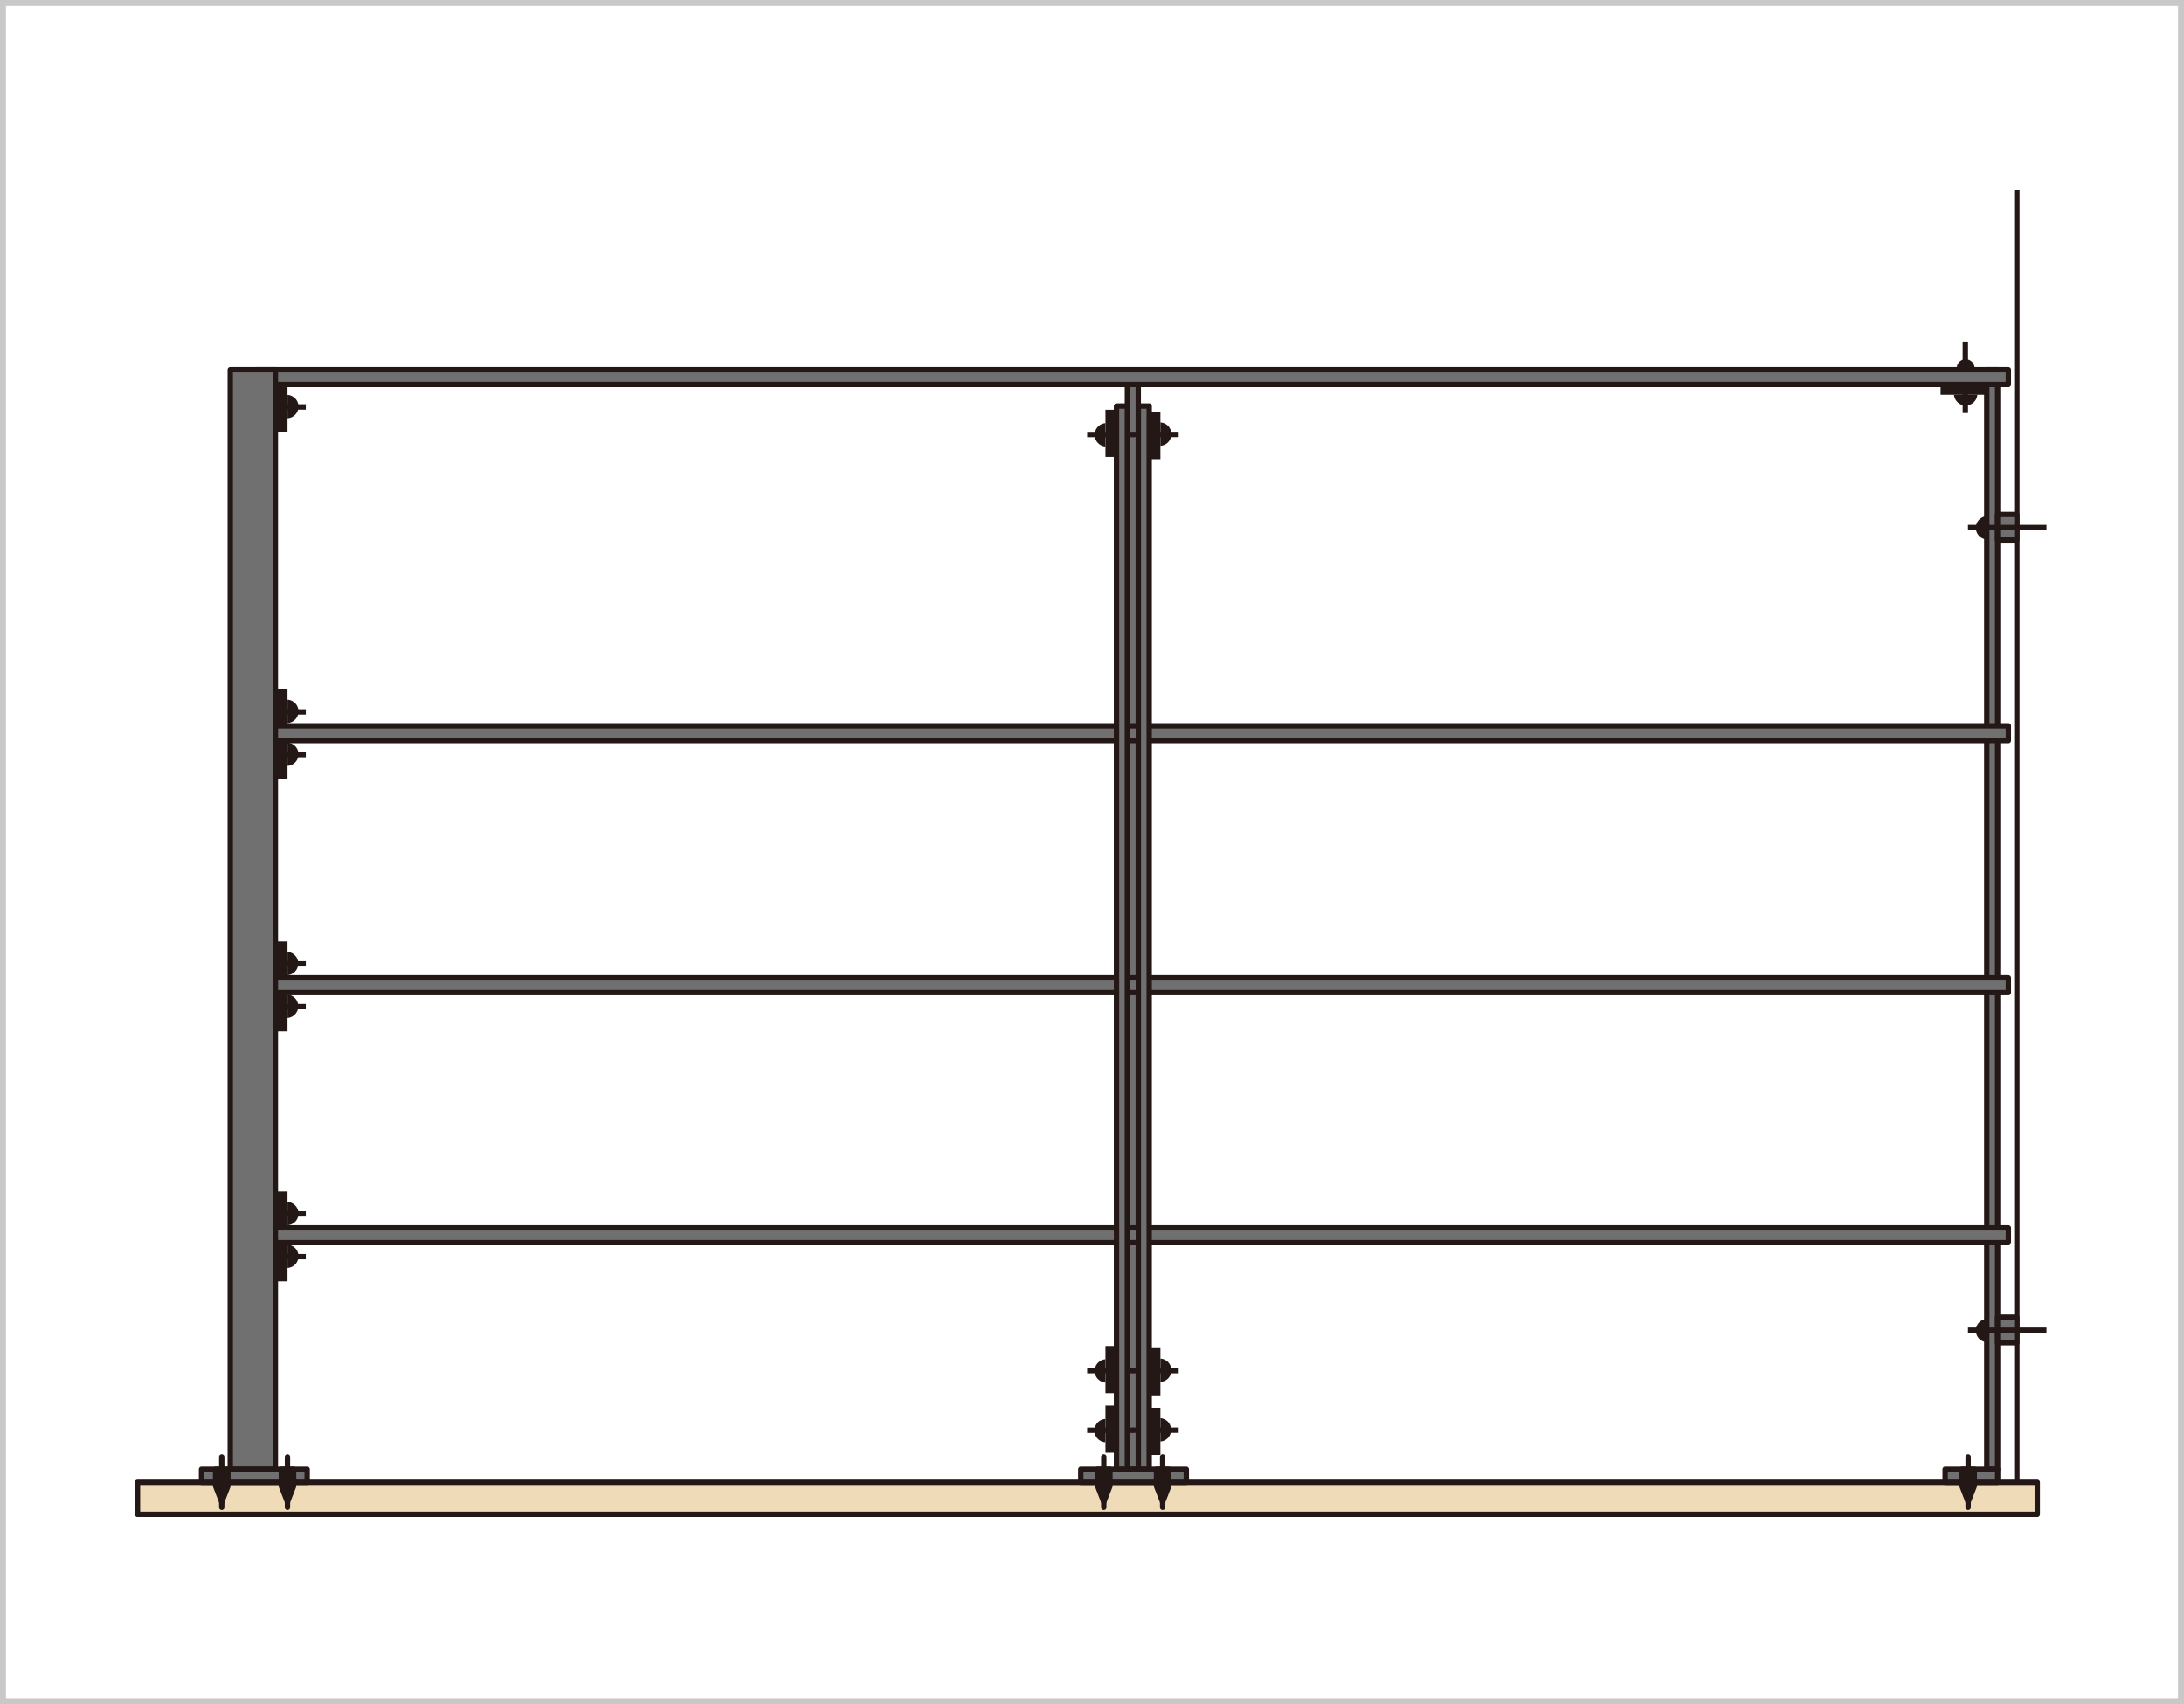 <svg id="レイヤー_1" data-name="レイヤー 1" xmlns="http://www.w3.org/2000/svg" viewBox="0 0 521.42 406.76"><defs><style>.cls-1,.cls-4,.cls-6{fill:none;}.cls-1{stroke:#c8c8c9;stroke-miterlimit:10;stroke-width:1.42px;}.cls-2{fill:#717071;}.cls-2,.cls-4,.cls-5,.cls-6,.cls-7{stroke:#231815;stroke-linejoin:round;stroke-width:1.28px;}.cls-3,.cls-7{fill:#231815;}.cls-5{fill:#efdbb8;}.cls-6{stroke-linecap:round;}</style></defs><rect class="cls-1" x="0.71" y="0.71" width="520" height="405.35"/><rect class="cls-2" x="269.17" y="90.63" width="2.59" height="260.06"/><rect class="cls-2" x="474.34" y="88.22" width="2.59" height="262.47"/><path class="cls-3" d="M68.64,94.26a2.79,2.79,0,0,1,0,5.57Z"/><line class="cls-4" x1="73.01" y1="97.13" x2="61.96" y2="97.13"/><rect class="cls-3" x="66.02" y="91.76" width="2.62" height="11.27"/><path class="cls-3" d="M472.09,94.22a2.8,2.8,0,0,1-5.58,0Z"/><path class="cls-3" d="M467.22,88.33a2.13,2.13,0,1,1,4.16,0Z"/><line class="cls-4" x1="469.22" y1="98.59" x2="469.22" y2="81.53"/><rect class="cls-3" x="467.64" y="87.27" width="2.62" height="11.27" transform="translate(561.85 -376.04) rotate(90)"/><path class="cls-3" d="M277.05,100.83a2.79,2.79,0,0,1,0,5.57Z"/><line class="cls-4" x1="281.41" y1="103.7" x2="270.36" y2="103.7"/><rect class="cls-3" x="274.43" y="98.33" width="2.62" height="11.27"/><path class="cls-3" d="M263.92,106.58a2.8,2.8,0,0,1,0-5.58Z"/><line class="cls-4" x1="259.56" y1="103.71" x2="270.61" y2="103.71"/><rect class="cls-3" x="263.92" y="97.8" width="2.62" height="11.27" transform="translate(530.47 206.87) rotate(180)"/><path class="cls-3" d="M277.05,338.49a2.8,2.8,0,0,1,0,5.58Z"/><line class="cls-4" x1="281.41" y1="341.36" x2="270.36" y2="341.36"/><rect class="cls-3" x="274.43" y="336" width="2.62" height="11.27"/><path class="cls-3" d="M263.92,344.24a2.79,2.79,0,0,1,0-5.57Z"/><line class="cls-4" x1="259.56" y1="341.37" x2="270.61" y2="341.37"/><rect class="cls-3" x="263.92" y="335.47" width="2.62" height="11.27" transform="translate(530.47 682.21) rotate(180)"/><path class="cls-3" d="M277.05,324.27a2.79,2.79,0,0,1,0,5.57Z"/><line class="cls-4" x1="281.41" y1="327.14" x2="270.36" y2="327.14"/><rect class="cls-3" x="274.43" y="321.77" width="2.62" height="11.27"/><path class="cls-3" d="M263.92,330a2.8,2.8,0,0,1,0-5.58Z"/><line class="cls-4" x1="259.56" y1="327.15" x2="270.61" y2="327.15"/><rect class="cls-3" x="263.92" y="321.24" width="2.62" height="11.27" transform="translate(530.47 653.76) rotate(180)"/><path class="cls-3" d="M68.64,167a2.79,2.79,0,0,1,0,5.57Z"/><line class="cls-4" x1="73.01" y1="169.91" x2="61.96" y2="169.91"/><rect class="cls-3" x="66.02" y="164.54" width="2.62" height="11.27"/><path class="cls-3" d="M68.64,177.24a2.79,2.79,0,0,1,0,5.57Z"/><line class="cls-4" x1="73.01" y1="180.11" x2="61.96" y2="180.11"/><rect class="cls-3" x="66.02" y="174.74" width="2.62" height="11.27"/><line class="cls-4" x1="481.52" y1="45.29" x2="481.52" y2="361.47"/><rect class="cls-5" x="32.82" y="353.79" width="453.57" height="7.65"/><rect class="cls-2" x="61.14" y="88.23" width="418.35" height="3.53"/><rect class="cls-2" x="61.14" y="173.23" width="418.35" height="3.53"/><path class="cls-3" d="M68.64,227.18a2.8,2.8,0,0,1,0,5.58Z"/><line class="cls-4" x1="73.01" y1="230.05" x2="61.96" y2="230.05"/><rect class="cls-3" x="66.02" y="224.69" width="2.62" height="11.27"/><path class="cls-3" d="M68.64,237.38a2.8,2.8,0,0,1,0,5.58Z"/><line class="cls-4" x1="73.01" y1="240.25" x2="61.96" y2="240.25"/><rect class="cls-3" x="66.02" y="234.89" width="2.62" height="11.27"/><rect class="cls-2" x="61.14" y="233.38" width="418.35" height="3.53"/><path class="cls-3" d="M68.64,286.85a2.79,2.79,0,0,1,0,5.57Z"/><line class="cls-4" x1="73.01" y1="289.72" x2="61.96" y2="289.72"/><rect class="cls-3" x="66.02" y="284.35" width="2.62" height="11.27"/><path class="cls-3" d="M68.64,297.05a2.79,2.79,0,0,1,0,5.57Z"/><line class="cls-4" x1="73.01" y1="299.92" x2="61.96" y2="299.92"/><rect class="cls-3" x="66.02" y="294.55" width="2.62" height="11.27"/><rect class="cls-2" x="61.14" y="293.04" width="418.35" height="3.53"/><rect class="cls-2" x="54.97" y="88.22" width="10.77" height="262.47"/><rect class="cls-2" x="48.11" y="350.68" width="25.22" height="3.1"/><line class="cls-6" x1="52.94" y1="347.74" x2="52.94" y2="359.75"/><polygon class="cls-7" points="54.41 354.69 52.94 358.48 51.47 354.69 51.47 350.68 54.41 350.68 54.41 354.69"/><line class="cls-6" x1="68.63" y1="347.74" x2="68.63" y2="359.75"/><polygon class="cls-7" points="70.1 354.69 68.63 358.48 67.16 354.69 67.16 350.68 70.1 350.68 70.1 354.69"/><rect class="cls-2" x="271.78" y="96.92" width="2.59" height="253.78"/><rect class="cls-2" x="266.57" y="96.92" width="2.59" height="253.78"/><rect class="cls-2" x="258.04" y="350.68" width="25.19" height="3.1"/><line class="cls-6" x1="263.53" y1="347.74" x2="263.53" y2="359.75"/><polygon class="cls-7" points="265 354.69 263.53 358.48 262.06 354.69 262.06 350.68 265 350.68 265 354.69"/><rect class="cls-2" x="464.4" y="350.68" width="12.54" height="3.1"/><line class="cls-6" x1="469.89" y1="347.74" x2="469.89" y2="359.75"/><polygon class="cls-7" points="471.36 354.69 469.89 358.48 468.43 354.69 468.43 350.68 471.36 350.68 471.36 354.69"/><line class="cls-6" x1="277.58" y1="347.74" x2="277.58" y2="359.75"/><polygon class="cls-7" points="279.05 354.69 277.58 358.48 276.11 354.69 276.11 350.68 279.05 350.68 279.05 354.69"/><path class="cls-3" d="M474.35,128.77a2.79,2.79,0,0,1,0-5.57Z"/><rect class="cls-2" x="476.92" y="122.79" width="4.61" height="6.1" transform="translate(958.44 251.68) rotate(-180)"/><line class="cls-4" x1="469.85" y1="125.9" x2="488.59" y2="125.9"/><path class="cls-3" d="M474.35,320.35a2.79,2.79,0,0,1,0-5.57Z"/><rect class="cls-2" x="476.92" y="314.37" width="4.61" height="6.1" transform="translate(958.44 634.84) rotate(-180)"/><line class="cls-4" x1="469.85" y1="317.48" x2="488.59" y2="317.48"/></svg>